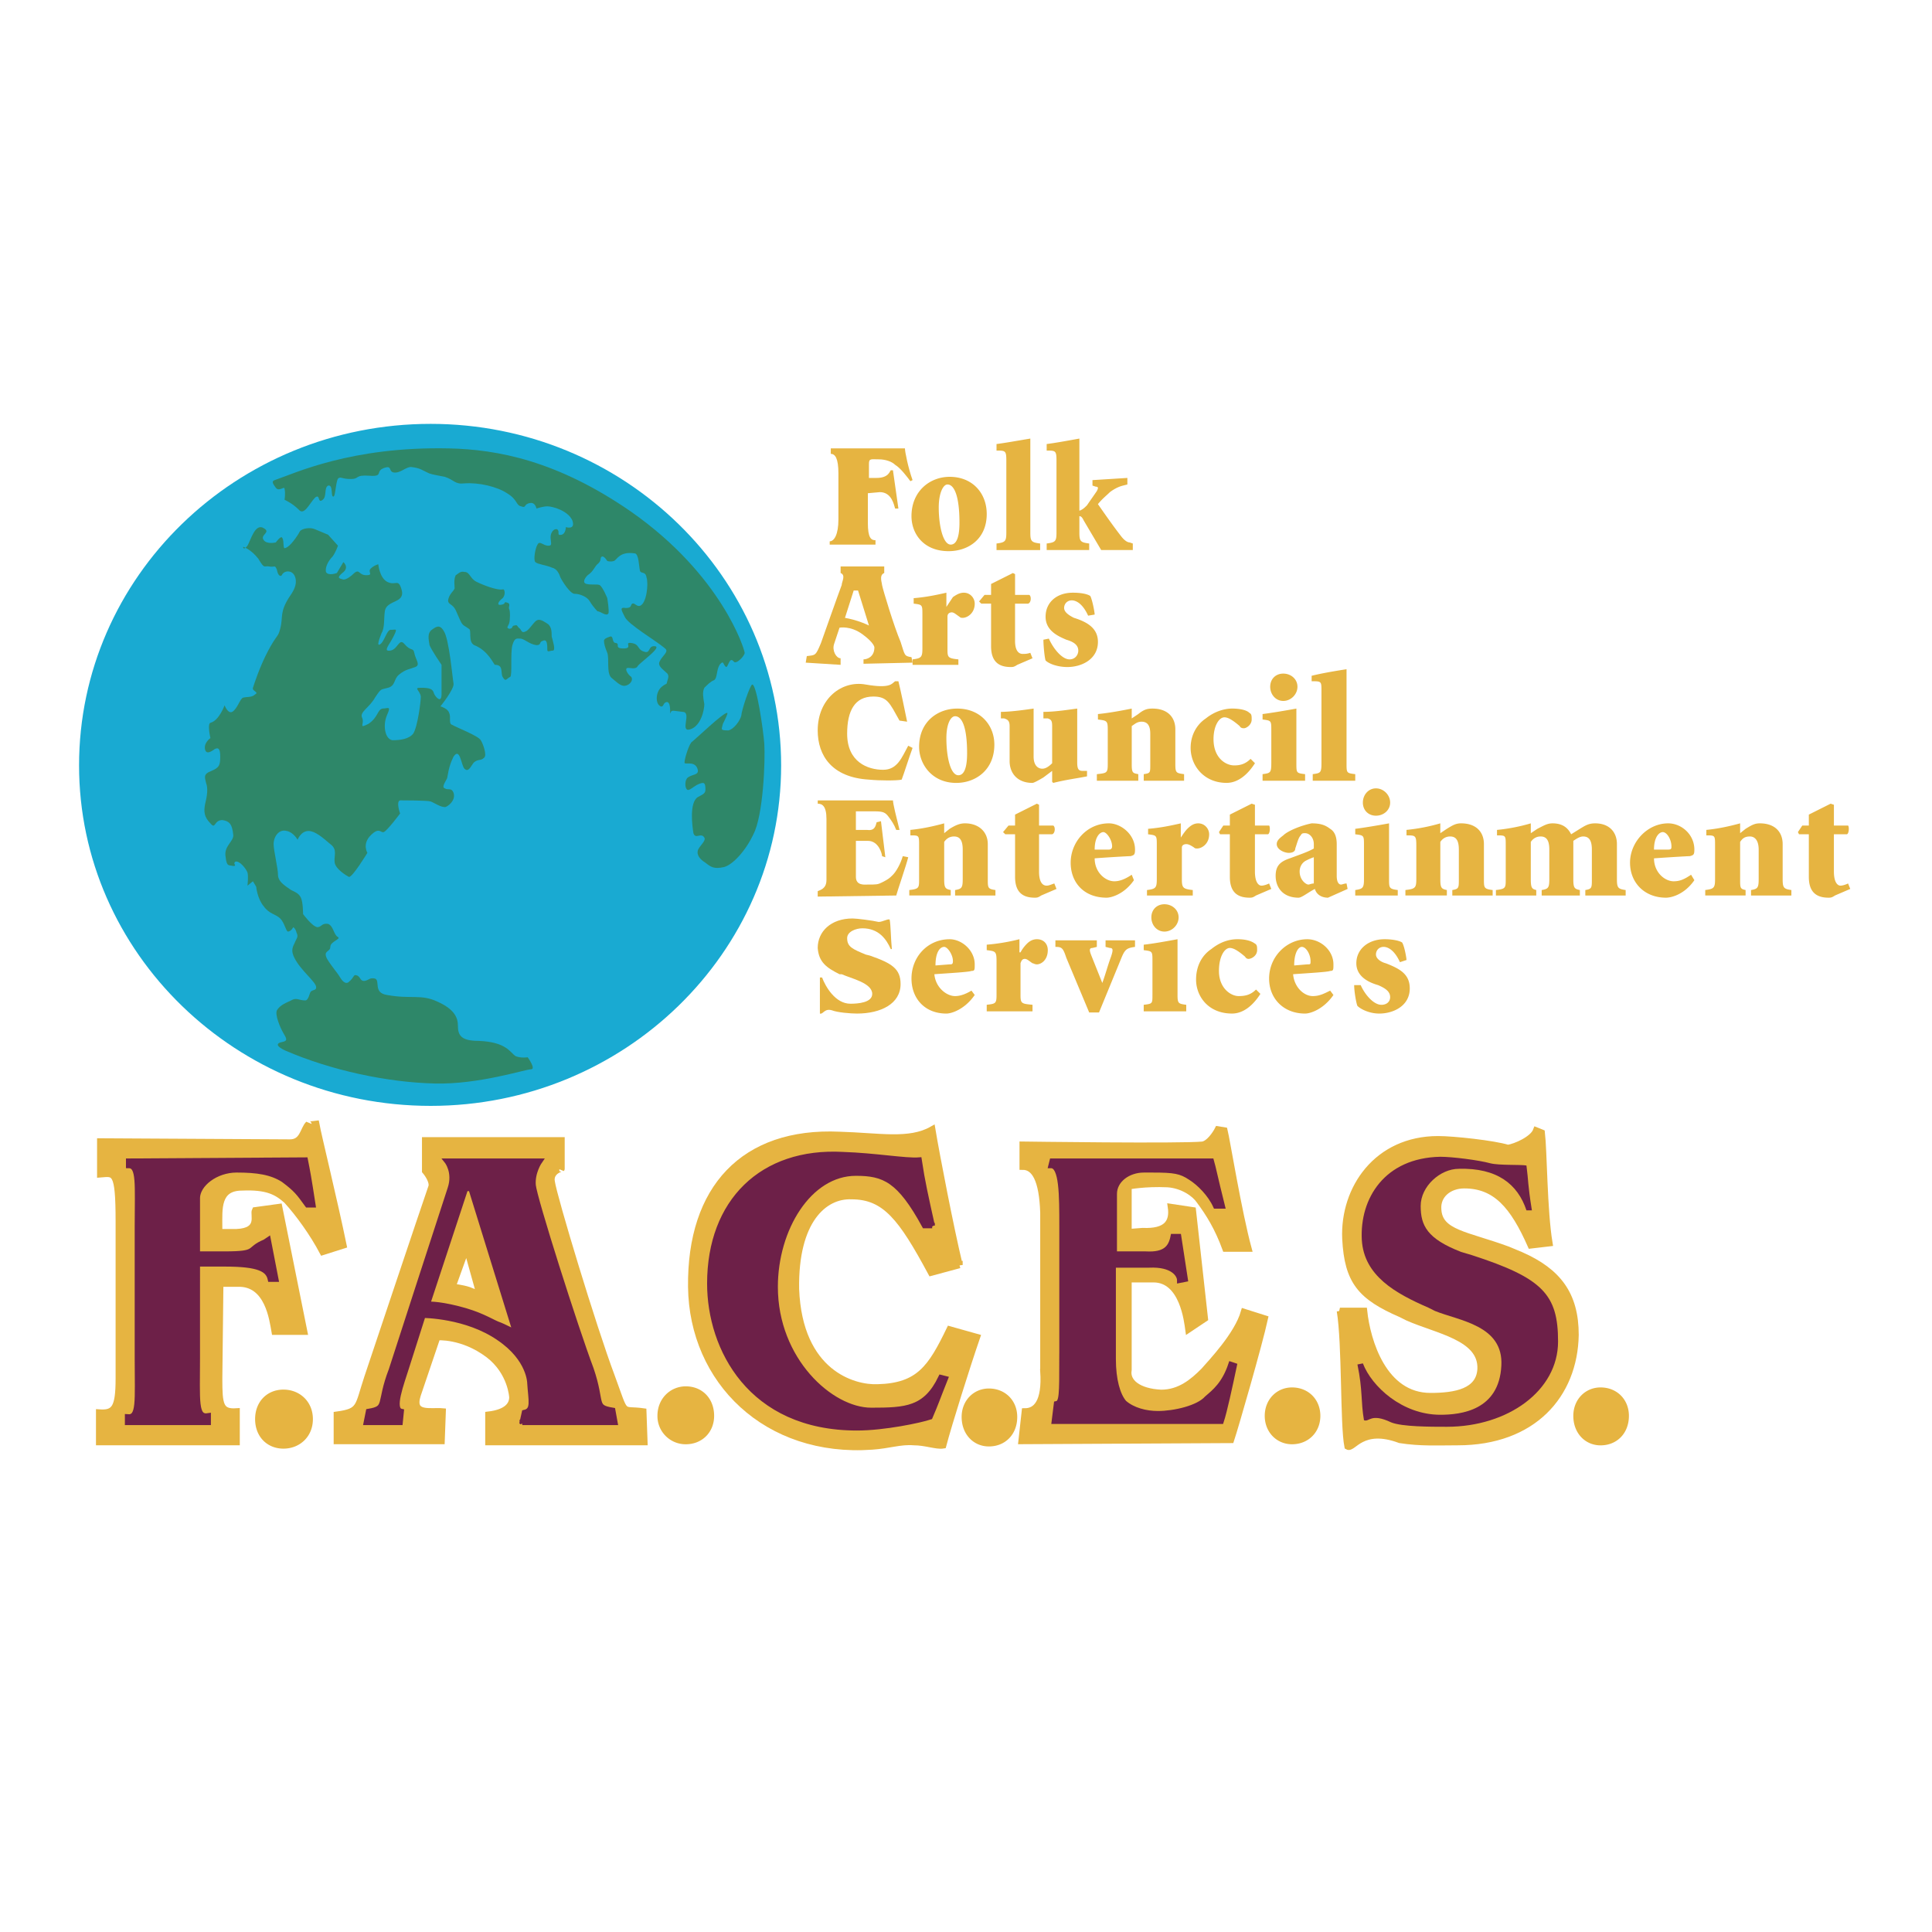 <svg xmlns="http://www.w3.org/2000/svg" width="2500" height="2500" viewBox="0 0 192.756 192.756"><g fill-rule="evenodd" clip-rule="evenodd"><path fill="#fff" d="M0 0h192.756v192.756H0V0z"/><path d="M8.155 76.366c0-18.649 15.556-33.81 34.811-33.81 19.146 0 34.701 15.16 34.701 33.81 0 18.541-15.556 33.701-34.701 33.701-19.255-.001-34.811-15.16-34.811-33.701z" fill="#19aad2" stroke="#19aad2" stroke-width=".533" stroke-miterlimit="2.613"/><path d="M96.922 98.834c-.544.326-1.088.545-1.632.545-.87 0-1.958-.873-2.067-2.182 1.523-.109 3.481-.219 3.699-.328.326 0 .326-.107.326-.654 0-1.417-1.305-2.508-2.502-2.508-2.175 0-3.807 1.746-3.807 3.926 0 1.963 1.305 3.49 3.481 3.49.543 0 1.849-.436 2.828-1.854l-.326-.435zm-3.589-2.51c0-1.308.435-1.854.87-1.854.326 0 .87.763.87 1.417 0 .327-.109.327-.327.327l-1.413.11zM101.816 96.106c.109-.327.219-.437.436-.437.219 0 .436.218.762.437.109 0 .217.108.436.108.434 0 1.088-.436 1.088-1.417 0-.655-.436-1.091-1.088-1.091-.436 0-.762.219-.979.437a3.567 3.567 0 0 0-.654.873h-.107v-1.31a20.13 20.13 0 0 1-3.264.546v.545c.869.109.979.109.979 1.09v3.381c0 .871-.109.871-.979.98v.654h4.568v-.654c-1.088-.109-1.197-.109-1.197-.98v-3.162h-.001zM109.648 101.014l2.285-5.562c.326-.763.545-.873 1.307-.981v-.655h-2.938v.655l.434.109c.328 0 .328.218.109.873-.326.872-.543 1.745-.869 2.618l-1.088-2.727c-.219-.545-.219-.764.107-.764l.436-.109v-.655h-4.133v.655c.652 0 .762.109 1.088 1.09l2.283 5.453h.979zM114.98 99.27c0 .871 0 .871-.871.98v.654h4.242v-.654c-.762-.109-.869-.109-.869-.98v-5.563c-1.197.219-2.395.437-3.373.546v.545c.871.109.871.109.871 1.09v3.382zm1.196-9.053c-.762 0-1.305.545-1.305 1.309s.543 1.418 1.305 1.418 1.414-.655 1.414-1.418-.652-1.309-1.414-1.309zM125.314 98.725c-.545.545-1.088.654-1.74.654-.762 0-1.959-.764-1.959-2.51 0-1.417.545-2.29 1.088-2.29.326 0 .762.218 1.523.873a.386.386 0 0 0 .326.218c.326 0 .871-.327.871-.872 0-.327 0-.545-.219-.655-.436-.327-1.088-.437-1.74-.437-.543 0-1.523.109-2.611.982-.979.654-1.521 1.745-1.521 3.053 0 1.637 1.195 3.381 3.59 3.381 1.086 0 2.066-.764 2.828-1.963l-.436-.434zM132.711 98.834c-.652.326-1.088.545-1.74.545-.869 0-1.85-.873-1.957-2.182 1.521-.109 3.48-.219 3.697-.328.326 0 .326-.107.326-.654 0-1.417-1.305-2.508-2.609-2.508-2.068 0-3.809 1.746-3.809 3.926 0 1.963 1.414 3.49 3.59 3.49.545 0 1.85-.436 2.828-1.854l-.326-.435zm-3.59-2.51c0-1.308.436-1.854.762-1.854.436 0 .871.763.871 1.417 0 .327 0 .327-.326.327l-1.307.11zM140.326 95.779c0-.218-.217-1.418-.436-1.745-.326-.218-1.088-.328-1.74-.328-1.631 0-2.828.982-2.828 2.4 0 1.417 1.414 1.964 2.176 2.181.762.328 1.197.654 1.197 1.201 0 .436-.328.762-.871.762-.762 0-1.631-.98-2.066-1.963h-.652c0 .654.217 1.854.326 2.072.326.328 1.195.764 2.174.764 1.416 0 3.047-.764 3.047-2.508 0-1.418-.979-1.963-2.393-2.509-.436-.109-.979-.437-.979-.873s.324-.763.76-.763 1.088.327 1.633 1.526l.652-.217zM99.314 88.799c-.762-.109-.762-.219-.762-1.091v-3.49c0-1.2-.869-2.073-2.284-2.073-.543 0-.979.218-1.523.546l-.543.436v-.982c-1.197.327-2.285.546-3.373.654v.546c.87 0 .87 0 .87.981v3.381c0 .872 0 .981-.979 1.091v.545h4.134v-.545c-.544-.109-.652-.219-.652-1.091V84c.218-.327.543-.545.979-.545.544 0 .87.327.87 1.309v2.945c0 .872-.108.981-.761 1.091v.545h4.024v-.546zM103.666 83.237h1.307c.326-.109.326-.764.107-.873h-1.414v-2.072l-.217-.109-2.176 1.091v1.09h-.652l-.545.654.219.218h.979v4.253c0 1.527.762 2.073 1.957 2.073.219 0 .328 0 .652-.219l1.523-.654-.217-.545c-.326.108-.543.218-.762.218-.326 0-.762-.218-.762-1.417v-3.708h.001zM112.912 87.272c-.652.437-1.195.654-1.74.654-.869 0-1.957-.872-1.957-2.29 1.414-.109 3.371-.218 3.59-.218.326-.109.436-.109.436-.655 0-1.527-1.414-2.618-2.611-2.618-2.176 0-3.809 1.854-3.809 3.927 0 1.963 1.307 3.49 3.59 3.49.436 0 1.742-.327 2.721-1.746l-.22-.544zm-3.697-2.508c0-1.309.543-1.745.869-1.745s.871.764.871 1.418c0 .218-.109.327-.326.327h-1.414zM117.916 84.546c0-.218.219-.327.436-.327.219 0 .436.109.762.327.109.109.219.109.326.109.436 0 1.197-.436 1.197-1.418 0-.545-.436-1.091-1.088-1.091-.436 0-.762.218-1.088.546-.217.217-.436.545-.652.872v-1.418c-.979.218-1.959.437-3.264.546v.545c.869.109.869.109.869 1.091v3.381c0 .872-.107.981-.979 1.091v.545h4.568V88.8c-.979-.109-1.088-.219-1.088-1.091v-3.163h.001zM125.205 83.237h1.307c.217-.109.217-.764.107-.873h-1.414v-2.072l-.326-.109-2.176 1.091v1.09h-.652l-.436.654.109.218h.979v4.253c0 1.527.762 2.073 1.959 2.073.217 0 .326 0 .652-.219l1.523-.654-.219-.545c-.217.108-.543.218-.762.218-.217 0-.652-.218-.652-1.417v-3.708h.001zM133.365 84.219c0-.545-.109-1.2-.654-1.527-.436-.328-.869-.546-1.85-.546-1.088.218-2.393.763-2.828 1.2-.434.327-.652.545-.652.873 0 .545.762.872 1.197.872.326 0 .652-.109.652-.436.217-.654.326-1.091.543-1.309.109-.218.219-.218.436-.218.436 0 .871.436.871 1.091v.436c-.545.327-1.523.654-2.393.981-.98.327-1.416.764-1.416 1.745 0 1.199.762 2.182 2.285 2.182.326 0 .979-.546 1.633-.873.107.437.543.873 1.305.873l1.957-.873-.107-.545c-.219 0-.436.108-.545.108-.217 0-.434-.218-.434-.872v-3.162zm-2.285 3.926c-.219 0-.436.108-.545.108-.217 0-.869-.436-.869-1.308 0-.437.217-.873.652-1.091.217-.109.436-.218.762-.327v2.618zM136.084 87.708c0 .872-.109.981-.871 1.091v.545h4.242v-.545c-.869-.109-.869-.219-.869-1.091v-5.562c-1.197.218-2.502.437-3.373.546v.545c.871.109.871.109.871 1.091v3.38zm1.197-9.052c-.762 0-1.307.655-1.307 1.417 0 .764.545 1.309 1.307 1.309.76 0 1.414-.545 1.414-1.309 0-.762-.654-1.417-1.414-1.417zM148.92 88.799c-.869-.109-.869-.219-.869-1.091v-3.49c0-1.2-.762-2.073-2.285-2.073-.545 0-.871.218-1.414.546l-.652.436v-.982a18.341 18.341 0 0 1-3.373.654v.546c.871 0 .979 0 .979.981v3.381c0 .872-.107.981-1.088 1.091v.545h4.135v-.545c-.545-.109-.652-.219-.652-1.091V84c.217-.327.543-.545.979-.545.543 0 .869.327.869 1.309v2.945c0 .872 0 .981-.652 1.091v.545h4.025v-.546h-.002zM152.727 84c.219-.327.545-.545.98-.545.543 0 .869.327.869 1.309v2.945c0 .872-.107.981-.762 1.091v.545h3.809V88.8c-.545-.109-.652-.219-.652-1.091v-3.49-.327c.326-.218.652-.437.979-.437.543 0 .871.327.871 1.309v2.945c0 .872 0 .981-.654 1.091v.545h4.025V88.8c-.762-.109-.871-.219-.871-1.091v-3.49c0-1.2-.76-2.073-2.174-2.073-.654 0-.98.218-1.523.546l-.871.545c-.326-.654-.869-1.091-1.85-1.091-.543 0-.869.218-1.521.546l-.654.436v-.982a18.289 18.289 0 0 1-3.371.654v.546c.871 0 .871 0 .871.981v3.381c0 .872 0 .981-.98 1.091v.545h4.025v-.545c-.436-.109-.545-.219-.545-1.091V84h-.001zM168.719 87.272c-.652.437-1.088.654-1.74.654-.871 0-1.959-.872-1.959-2.29 1.523-.109 3.373-.218 3.59-.218.328-.109.436-.109.436-.655 0-1.527-1.305-2.618-2.611-2.618-2.066 0-3.807 1.854-3.807 3.927 0 1.963 1.414 3.49 3.59 3.49.543 0 1.85-.327 2.828-1.746l-.327-.544zm-3.699-2.508c0-1.309.545-1.745.871-1.745.436 0 .869.764.869 1.418 0 .218 0 .327-.326.327h-1.414zM178.727 88.799c-.762-.109-.871-.219-.871-1.091v-3.49c0-1.2-.76-2.073-2.283-2.073-.545 0-.871.218-1.414.546l-.545.436v-.982c-1.195.327-2.283.546-3.371.654v.546c.869 0 .869 0 .869.981v3.381c0 .872-.107.981-.979 1.091v.545h4.025v-.545c-.545-.109-.545-.219-.545-1.091V84c.219-.327.436-.545.979-.545.436 0 .871.327.871 1.309v2.945c0 .872-.109.981-.762 1.091v.545h4.025v-.546h.001zM182.969 83.237h1.305c.219-.109.219-.764.109-.873h-1.414v-2.072l-.326-.109-2.176 1.091v1.09h-.652l-.436.654.109.218h.979v4.253c0 1.527.762 2.073 1.959 2.073.217 0 .326 0 .652-.219l1.523-.654-.219-.545c-.217.108-.543.218-.762.218-.217 0-.652-.218-.652-1.417v-3.708h.001zM95.617 77.347c-.762 0-1.196-1.745-1.196-3.708 0-1.418.435-2.181.87-2.181.653 0 1.197.981 1.197 3.708-.001 1.746-.437 2.181-.871 2.181zm-.109-6.652c-1.958 0-3.808 1.309-3.808 3.817 0 1.745 1.305 3.599 3.699 3.599 1.958 0 3.808-1.308 3.808-3.817 0-1.963-1.414-3.599-3.699-3.599zM104.973 76.148c-.326.327-.654.545-.98.545-.434 0-.869-.327-.869-1.2v-4.798c-.762.109-2.285.327-3.264.327v.654h.326c.326.109.543.218.543.763v3.49c0 1.2.762 2.182 2.285 2.182.109 0 .545-.218 1.088-.545l.871-.654v1.09l.107.109c1.307-.327 2.285-.437 3.373-.654v-.545h-.436c-.436 0-.543-.219-.543-.873v-5.344c-.871.109-2.176.327-3.373.327v.654h.436c.326.109.436.218.436.763v3.709zM118.135 77.238c-.762-.108-.871-.108-.871-.981v-3.49c0-1.199-.762-2.072-2.283-2.072-.545 0-.871.109-1.414.545l-.654.437v-.981c-1.086.218-2.283.437-3.371.545v.545c.869.109.979.109.979.981v3.49c0 .873-.109.873-1.088.981v.655h4.135v-.655c-.545-.108-.654-.108-.654-.981V72.44c.328-.218.545-.436.98-.436.543 0 .869.327.869 1.2v3.054c0 .873 0 .873-.652.981v.655h4.025v-.656h-.001zM124.77 75.711c-.543.545-1.088.654-1.631.654-.871 0-2.066-.763-2.066-2.617 0-1.309.543-2.181 1.088-2.181.326 0 .762.218 1.521.872.109.218.326.218.436.218.219 0 .762-.327.762-.873 0-.327 0-.545-.217-.654-.326-.328-1.088-.437-1.74-.437-.436 0-1.523.109-2.611.981-.979.654-1.523 1.745-1.523 2.944 0 1.745 1.305 3.49 3.59 3.49 1.088 0 2.066-.764 2.828-1.963l-.437-.434zM126.838 76.148c0 .981-.109.981-.871 1.09v.655h4.242v-.655c-.869-.108-.869-.108-.869-1.09v-5.453c-1.197.218-2.502.437-3.373.545v.545c.871.109.871.109.871 1.09v3.273zm1.195-8.943c-.762 0-1.305.545-1.305 1.309 0 .764.543 1.418 1.305 1.418s1.414-.654 1.414-1.418c0-.764-.652-1.309-1.414-1.309zM131.842 76.148c0 .981-.109.981-.871 1.09v.655h4.242v-.655c-.869-.108-.869-.108-.869-1.09v-9.379c-1.414.218-2.611.436-3.482.654v.545c.98 0 .98 0 .98.982v7.198zM94.529 61.533c0-.328.217-.436.435-.436s.435.218.762.436c.108.109.217.109.326.109.436 0 1.197-.437 1.197-1.417 0-.545-.435-1.091-1.088-1.091-.435 0-.761.218-1.087.436l-.652.981v-1.417c-.979.218-1.958.436-3.264.545v.545c.87.109.87.109.87 1.09v3.381c0 .873-.109.982-.979 1.091v.545h4.569v-.545c-1.088-.109-1.088-.218-1.088-1.091v-3.162h-.001zM101.273 60.225h1.305c.326-.109.326-.764.109-.873h-1.414V57.28l-.217-.109-2.176 1.091v1.091h-.654l-.543.654.217.218h.98v4.253c0 1.527.76 2.072 1.957 2.072.219 0 .326 0 .652-.218l1.523-.654-.217-.545c-.326.109-.545.109-.762.109-.326 0-.762-.219-.762-1.309v-3.708h.002zM109.215 61.315c0-.218-.219-1.417-.436-1.854-.326-.218-.979-.327-1.74-.327-1.633 0-2.721.981-2.721 2.399s1.307 1.963 2.068 2.291c.762.218 1.195.545 1.195 1.09 0 .436-.326.873-.869.873-.762 0-1.633-1.091-2.066-2.072l-.545.109c0 .545.109 1.745.217 2.072.328.327 1.197.654 2.176.654 1.414 0 3.047-.764 3.047-2.509 0-1.309-.979-1.963-2.393-2.399-.436-.218-.98-.545-.98-.981 0-.436.326-.763.762-.763s1.088.327 1.633 1.527l.652-.11zM94.855 54.335c-.762 0-1.196-1.854-1.196-3.708 0-1.418.435-2.291.87-2.291.653 0 1.197 1.091 1.197 3.817 0 1.746-.436 2.182-.871 2.182zm-.109-6.762c-1.958 0-3.807 1.417-3.807 3.926 0 1.746 1.197 3.491 3.699 3.491 1.958 0 3.808-1.2 3.808-3.708-.001-2.073-1.415-3.709-3.7-3.709zM100.402 53.135c0 .873-.107.981-.979 1.091v.654h4.352v-.654c-.871-.109-.979-.218-.979-1.091v-9.379c-1.307.217-2.502.436-3.373.545v.654c.871 0 .979 0 .979.981v7.199zM107.691 43.756c-1.197.217-2.393.436-3.264.545v.654c.871 0 .979 0 .979.981v7.198c0 .873-.107.981-.979 1.091v.654h4.242v-.654c-.869-.109-.979-.218-.979-1.091v-1.636c.217 0 .326.218.436.436l1.74 2.945h3.154v-.654l-.326-.109c-.217 0-.543-.218-.869-.654-.762-.981-1.523-2.072-2.285-3.163.436-.545.869-.872 1.195-1.199.436-.327.871-.545 1.307-.654l.436-.109v-.654l-3.482.218v.545l.328.109c.324 0 .217.218.107.436-.217.327-.762 1.091-.979 1.418-.217.219-.436.437-.762.545v-7.198h.001z" fill="#e6b441"/><path d="M21.862 122.391c0-1.744-.218-3.926 2.284-3.926 2.502-.109 3.481.436 4.46 1.309 1.197 1.309 2.611 3.271 3.59 5.127l2.067-.656c-.87-4.252-2.502-10.906-2.72-12.105 0 0-.761.109-.761 0-.544.547-.544 1.854-1.849 1.854-1.306 0-18.928-.107-18.928-.107v3.271c1.414-.109 1.849-.438 1.849 4.689v15.705c0 2.945-.435 3.49-1.958 3.381v2.945h13.707v-3.055c-1.632.109-1.741-.654-1.741-3.271l.108-9.488h1.741c3.046-.109 3.481 3.6 3.698 4.799h2.938l-2.502-12.434-2.394.328c-.218.436.653 2.072-1.849 2.18h-1.741v-.546h.001z" fill="#e6b441" stroke="#e6b441" stroke-width=".641" stroke-miterlimit="2.613"/><path d="M19.687 119.555c0-1.418 1.849-2.836 3.917-2.836 2.067 0 3.48.219 4.677.982 1.306.98 1.523 1.309 2.394 2.508h.544c-.436-2.834-.544-3.381-.762-4.471l-17.623.109v.436c1.088 0 .871 1.854.871 6.107v13.088c0 4.363.217 5.998-.979 5.889v.547h8.05v-.654c-1.305.217-1.087-1.418-1.087-5.781V126.1h2.719c3.481 0 4.352.545 4.569 1.527h.543l-.761-3.928-.326.219c-1.85.764-.544 1.199-4.025 1.199h-2.719v-5.562h-.002z" fill="#6d2048" stroke="#6d2048" stroke-width=".533" stroke-miterlimit="2.613"/><path d="M45.142 128.389s.979.109 1.632.328c.543.219 1.087.436 1.087.436l-1.306-4.689-1.413 3.925zm3.589 15.488v-2.727c1.849-.219 2.393-.982 2.393-1.746 0 0-.109-2.508-2.393-4.252-2.611-1.965-5.113-1.746-5.113-1.746l-1.958 5.781c-.653 2.072 1.306 1.525 2.502 1.635l-.109 2.945H33.61v-2.617c2.394-.328 2.067-.764 3.046-3.709 0 0 5.766-17.232 6.418-19.086.108-.654-.653-1.527-.653-1.527v-3.053H56.02v2.836c.108-.109-1.197.217-.979 1.309.218 1.527 4.134 14.506 5.983 19.412 1.523 4.145.87 3.164 3.154 3.49l.109 3.055H48.731z" fill="#e6b441" stroke="#e6b441" stroke-width=".641" stroke-miterlimit="2.613"/><path d="M46.447 118.574l-3.808 11.561s.871-.109 3.046.436c2.176.545 3.155 1.199 3.917 1.527.653.219 1.849.873 1.849.873l-4.46-14.396h-.544v-.001zm5.657 23.34l.218-.982c.979-.219.653-1.199.544-2.945 0 0 0-2.398-3.046-4.471-3.264-2.291-7.615-2.291-7.615-2.291l-1.631 5.127c-.544 1.744-1.523 4.254-.544 4.471l-.109 1.092h-3.373l.218-1.092c1.958-.326.979-.764 2.284-4.145 0 0 5.331-16.469 5.875-18.104.543-1.637-.327-2.727-.327-2.727h9.246s-.761 1.09-.652 2.398 4.243 14.287 5.766 18.322c1.197 3.49.217 3.818 2.175 4.145l.218 1.201h-9.247v.001z" fill="#6d2048" stroke="#6d2048" stroke-width=".533" stroke-miterlimit="2.613"/><path d="M28.28 144.531c1.632 0 2.938-1.201 2.938-2.945s-1.306-2.945-2.938-2.945c-1.631 0-2.828 1.201-2.828 2.945s1.196 2.945 2.828 2.945zM68.421 144.094c1.632 0 2.828-1.199 2.828-2.834 0-1.746-1.196-2.945-2.828-2.945-1.523 0-2.828 1.199-2.828 2.945a2.811 2.811 0 0 0 2.828 2.834zM98.662 144.312c1.633 0 2.828-1.199 2.828-2.945 0-1.635-1.195-2.836-2.828-2.836-1.523 0-2.719 1.201-2.719 2.836 0 1.746 1.196 2.945 2.719 2.945zM128.904 144.094c1.631 0 2.828-1.199 2.828-2.834 0-1.637-1.197-2.836-2.828-2.836-1.523 0-2.721 1.199-2.721 2.836.001 1.635 1.198 2.834 2.721 2.834zM159.689 144.203c1.631 0 2.828-1.199 2.828-2.943 0-1.637-1.197-2.836-2.828-2.836-1.523 0-2.719 1.199-2.719 2.836.001 1.744 1.196 2.943 2.719 2.943z" fill="#e6b441"/><path d="M95.726 126.209c-.871-3.6-2.285-10.908-2.72-13.523-2.284 1.307-5.33.652-9.246.545-9.573-.438-14.903 5.344-14.794 15.158.109 9.381 7.506 16.688 18.058 15.924 1.632-.109 2.829-.545 4.134-.436 1.196 0 2.284.436 2.937.326.544-2.072 2.393-7.961 3.373-10.797l-2.721-.764c-1.849 3.816-3.046 5.672-7.179 5.781-2.394.107-7.833-1.418-8.159-9.816-.109-6.871 2.828-9.379 5.547-9.27 3.373 0 5.004 2.18 7.941 7.633l2.829-.761z" fill="#e6b441" stroke="#e6b441" stroke-width=".641" stroke-miterlimit="2.613"/><path d="M93.005 122.281c-.652-2.943-.979-4.361-1.305-6.543-1.305.109-4.351-.438-7.615-.545-8.049-.438-13.271 4.689-13.271 12.869 0 6.434 4.025 14.396 14.686 14.396 2.72 0 6.31-.764 7.289-1.092.653-1.525.653-1.635 1.523-3.816l-.435-.109c-1.523 3.164-3.481 3.271-6.963 3.271-4.024 0-9.572-5.016-9.572-12.324 0-5.779 3.372-11.342 8.05-11.342 2.828 0 4.352.654 6.853 5.234h.76v.001z" fill="#6d2048" stroke="#6d2048" stroke-width=".533" stroke-miterlimit="2.613"/><path d="M104.102 136.787c.217 3.164-.762 4.035-1.85 4.035l-.326 2.945 20.887-.109c.436-1.309 2.828-9.598 3.371-12.105l-2.066-.654c-.652 2.289-3.264 5.016-4.025 5.889-1.088 1.092-2.393 2.182-4.242 2.182-2.283-.109-3.48-1.09-3.264-2.291v-9.051h2.502c2.938 0 3.373 4.252 3.482 5.016l1.631-1.09-1.197-10.797-2.174-.328c.217 1.527-.436 2.508-2.828 2.4l-1.416.107v-4.58s1.633-.326 3.916-.219c1.523.109 2.721.982 3.156 1.637.979 1.309 1.85 2.727 2.609 4.799h2.285c-.979-3.6-2.176-10.906-2.393-11.779l-.652-.107c-.219.436-.871 1.416-1.523 1.525-2.068.219-17.949 0-17.949 0v2.182c1.195 0 1.957 1.309 2.066 4.58v15.813z" fill="#e6b441" stroke="#e6b441" stroke-width=".641" stroke-miterlimit="2.613"/><path d="M105.951 135.479c0 3.709 0 4.473-.545 4.58l-.217 1.746h16.645c.326-.982.869-3.49 1.305-5.562l-.326-.109c-.652 1.963-1.633 2.727-2.393 3.381-.871.982-3.264 1.527-4.896 1.527-1.197 0-2.502-.328-3.371-1.09-.654-.764-1.088-2.291-1.088-4.363v-9.379h3.59c2.393-.109 3.045.98 3.045 1.525l.545-.107-.654-4.254h-.543c-.217 1.09-.762 1.854-2.721 1.744h-3.154v-5.998c0-1.418 1.414-2.4 2.938-2.4h.871c2.176 0 2.828.109 3.807.764.871.547 1.959 1.637 2.502 2.836h.652c-.762-3.053-.869-3.707-1.088-4.471h-15.881l-.109.436c1.088 0 1.088 2.945 1.088 6.107v13.087h-.002z" fill="#6d2048" stroke="#6d2048" stroke-width=".533" stroke-miterlimit="2.613"/><path d="M133.689 130.789c.545 3.271.328 11.342.762 13.523.545.328 1.416-2.072 5.223-.654 2.066.326 3.807.219 5.766.219 7.506 0 11.639-4.689 11.748-10.689 0-4.035-1.74-6.324-5.439-7.961l-1.305-.545c-4.135-1.527-6.854-1.637-6.963-4.035-.107-1.418 1.088-2.4 2.611-2.4 3.154 0 4.895 2.072 6.635 5.998l1.85-.217c-.543-3.271-.543-9.162-.762-11.016l-.543-.219c-.326.873-2.066 1.637-2.828 1.746-1.414-.438-5.439-.873-6.963-.873-6.092 0-9.463 4.908-9.246 9.924.217 4.254 1.523 5.781 5.547 7.525l.654.328c2.938 1.309 7.396 1.963 7.287 5.125-.107 2.291-2.502 2.727-5.004 2.727-4.676 0-6.309-5.453-6.635-8.506h-2.395z" fill="#e6b441" stroke="#e6b441" stroke-width=".645" stroke-miterlimit="2.613"/><path d="M135.432 136.133c.543 2.617.326 3.709.652 5.562.543.219.652-.764 2.719.219 1.088.436 3.916.436 5.549.436 6.092 0 11.096-3.6 11.096-8.508 0-4.689-1.523-6.324-8.594-8.615l-1.088-.326c-3.373-1.311-4.025-2.619-4.025-4.582s1.959-3.707 3.807-3.707c3.809-.109 5.875 1.525 6.746 4.145h.543c-.436-2.727-.326-2.836-.543-4.473-.545-.109-2.721 0-3.59-.219-1.197-.326-3.809-.654-5.004-.654-5.549.109-8.051 4.145-7.832 8.289.217 3.6 3.371 5.344 6.635 6.762l.652.328c2.393.98 6.854 1.418 6.635 5.453-.217 4.471-4.023 4.908-6.09 4.908-3.809 0-6.854-2.836-7.725-5.127l-.543.109z" fill="#6d2048"/><path d="M24.69 54.444c.326-.545.761-2.29 1.631-1.745.762.437-.435.655 0 1.2.327.436 1.196.218 1.196.218s.544-.763.653-.436c.217.328 0 1.199.326.981.436-.109 1.197-1.2 1.414-1.636.218-.327 1.088-.436 1.523-.218.544.218 1.305.545 1.305.545l.979 1.09s-.217.655-.544 1.091c-.327.327-.761.982-.652 1.527.217.436 1.087.109 1.087.109l.653-1.09s.653.545-.109 1.09c-.652.546-.217.546.109.654.326 0 .762-.327 1.088-.654.544-.437.435.218 1.196.218.762 0 .109-.327.436-.655.326-.327.761-.436.761-.436s.109 1.309.871 1.745c.87.436 1.087-.327 1.414.654.108.327.217.763-.218 1.091-.435.327-1.305.436-1.414 1.199-.109.764 0 1.636-.326 2.181-.218.545-.544 1.418-.109 1.09.435-.327.653-1.526 1.087-1.417.436 0 .653-.218.218.654-.435.872-1.088 1.526-.326 1.417.761-.109.87-1.309 1.414-.655.652.764.87.328.979.873.109.654.653 1.2.109 1.418s-.979.218-1.632.764c-.544.436-.326 1.09-1.088 1.309-.761.218-.652 0-1.306.981-.544.981-1.522 1.418-1.305 1.963.326.654-.436 1.199.652.654.979-.654.87-1.417 1.414-1.526.544 0 .87-.327.436.654-.436.981-.218 2.399.544 2.508.761 0 1.632-.109 2.066-.654.436-.655.762-3.163.762-3.708-.109-.654-.762-.872 0-.872.87 0 1.196.109 1.306.545.108.327.761 1.091.761.109v-2.945s-.979-1.418-1.197-1.963c-.108-.654-.218-1.2.218-1.526.326-.218.762-.655 1.196.109.544.763.871 4.689.979 5.235.109.545-1.306 2.291-1.306 2.291s.761.218.87.655c.218.436-.109 1.09.327 1.199.326.218 2.611 1.091 2.829 1.527.217.328.652 1.527.326 1.745-.326.327-.544.109-.979.436-.326.327-.543 1.091-.979.654-.326-.327-.435-2.181-1.087-1.2-.544 1.091-.544 1.854-.653 2.181-.218.437-.544.873-.218.982.326.218.653-.109.871.437.217.654-.326 1.199-.762 1.417-.435.109-1.196-.437-1.522-.545-.327-.109-2.72-.109-3.046-.109-.435.109 0 1.309 0 1.309s-1.305 1.745-1.632 1.854c-.326.109-.435-.545-1.305.328-.87.873-.327 1.745-.327 1.745s-1.523 2.509-1.849 2.399c-.218-.109-1.305-.763-1.414-1.417s.326-1.309-.436-1.854c-.761-.655-1.522-1.31-2.176-1.31-.761 0-1.087.873-1.087.873s-.435-.764-1.088-.873c-.761-.217-1.305.546-1.305 1.31 0 .654.435 2.399.435 3.053 0 .764.87 1.2 1.306 1.527.435.218.761.327.979.764.218.436.218 1.636.218 1.636s.871 1.2 1.415 1.309c.435 0 .435-.437 1.087-.327.544.218.544 1.091.979 1.309.326.218-.762.437-.762.982s-.761.327-.326 1.199c.544.873.979 1.309 1.306 1.854.326.547.652.656.87.438.544-.438.435-.764.762-.654.435.109.326.654.87.545.435-.109.435-.328.979-.219.544.219-.217 1.418 1.197 1.637 2.393.436 3.372-.109 5.004.654 1.741.764 2.066 1.637 2.066 2.4 0 .98.327 1.525 2.067 1.525 2.828.109 3.154 1.199 3.698 1.527.544.219 1.197.109 1.197.109s.87 1.199.327 1.199c-.544 0-5.222 1.527-9.573 1.418-4.786-.109-10.334-1.309-14.903-3.271-.979-.438-.979-.764-.326-.873.544-.109.435-.326.108-.873-.326-.545-.87-1.854-.652-2.289.326-.547.979-.764 1.415-.982.543-.326.761 0 1.414 0 .326 0 .436-.764.544-.873.217-.217.543-.107.543-.436 0-.545-1.523-1.637-2.176-2.945-.326-.654-.217-.981 0-1.418.218-.545.436-.654.218-1.09-.109-.437-.326-.545-.326-.545s-.217.437-.544.437c-.218-.109-.327-.873-.762-1.309-.436-.436-1.088-.436-1.632-1.2-.652-.763-.761-1.963-.761-1.963l-.327-.546-.543.437s.108-.981 0-1.309c-.109-.327-.762-1.2-1.197-1.091-.326.219.218.437-.218.437-.435-.109-.652.109-.761-.873-.217-1.09.761-1.527.761-2.181-.108-1.2-.435-1.418-1.088-1.527-.87 0-.652.981-1.196.327-.653-.654-.653-1.199-.544-1.854.218-.872.326-1.636.109-2.181-.109-.545-.327-.873.544-1.199.762-.327.87-.546.87-1.418 0-.654-.108-.981-.544-.763-.435.327-.87.545-.979 0-.109-.654.544-1.091.544-1.091s-.326-1.418 0-1.526c.871-.219 1.414-1.745 1.414-1.745s.326.872.762.654c.544-.327.761-1.309 1.088-1.418.435-.109.87 0 1.196-.327.436-.218-.326-.327-.218-.654.109-.327.653-2.072 1.523-3.708.87-1.636.979-1.309 1.196-2.181.326-1.2-.108-1.636.979-3.272.543-.763.761-1.417.435-2.072-.326-.545-.979-.436-1.196-.109-.109.327-.435.218-.544-.437-.218-.545-.218-.218-.762-.327-.544-.109-.435.327-1.087-.764-.762-.982-1.523-1.2-1.523-1.2s.001.435.436-.111zM45.468 57.389c.217-.109.435-.436.87-.327.544 0 .544.655 1.197.982.653.327 2.067.872 2.61.764.218-.109.327.545 0 .872-.435.327-.652.763-.108.654s.108-.327.544-.218c.435.109.109.436.218.655.108.109.108 1.09 0 1.417-.109.328-.327.437 0 .545.435 0 .217-.327.544-.327.326-.109.217.109.544.327.217.327.217.436.652.218.436-.327.762-.982 1.088-1.091s.762.218 1.088.436c.326.328.326.764.326 1.2.109.436.436 1.417.109 1.417s-.545.218-.545-.109c0-.437 0-1.091-.435-.873-.435.109-.109.436-.653.436-.761-.109-1.196-.654-1.631-.654-.327 0-.544-.109-.762.654-.218.764 0 3.054-.218 3.163-.435.218-.435.545-.762 0-.217-.437.109-1.2-.761-1.2-.108 0-.652-1.418-2.067-1.963-.653-.327-.218-1.526-.543-1.636-.762-.545-.544-.109-1.306-1.854-.326-.654-.762-.545-.762-.981.109-.655.544-.873.653-1.2.001-.217-.108-.871.11-1.307z" fill="#2e8769"/><path d="M27.41 47.9c1.958-.655 7.615-3.381 17.405-3.163 4.787.109 10.77 1.2 18.167 6.326 9.028 6.326 11.313 13.742 11.313 14.069s-.87 1.2-1.087.873c-.436-.545-.544.545-.761.545-.327-.218-.218-.764-.653-.218-.327.545-.218 1.308-.544 1.527-.326.109-.652.437-.979.764-.218.436-.109.981 0 1.636 0 .545-.327 2.181-1.415 2.508-1.088.328.218-1.745-.761-1.745-.979-.109-1.088-.218-1.197.109-.109.327.109-.982-.326-1.091-.436 0-.327.545-.653.436-.544-.218-.544-1.418.108-1.963.544-.436.436-.109.544-.545.108-.328.217-.654-.109-.873-.327-.327-.87-.654-.653-1.09.217-.545.979-.982.544-1.309-.87-.763-3.699-2.399-4.025-3.163-.326-.654-.543-.982.109-.873.652 0 .435-.327.652-.436.218-.109.436.327.762.218.652-.218.87-2.181.652-2.835-.108-.654-.544-.327-.652-.654-.109-.436-.109-1.745-.544-1.745-1.522-.218-1.741.654-2.066.763-.327.109-.653 0-.653 0s-.326-.545-.544-.436c-.217.109 0 .327-.326.654-.436.328-.436.764-1.088 1.2-.326.328-.544.764-.109.873.436.109 1.088 0 1.306.109.327.218.761 1.309.761 1.309s.218 1.309.109 1.526c-.218.328-.762-.218-1.088-.218 0 0-.435-.437-.761-.981-.218-.437-.979-.764-1.523-.764-.435 0-1.196-1.199-1.414-1.636-.108-.327-.326-.873-.87-.981-.436-.218-1.414-.327-1.631-.545-.218-.218 0-1.418.217-1.745.217-.436.544.109 1.088.109.436 0 .218-.327.218-.872 0-.437.326-.873.653-.764.326.218-.109.654.435.545.435-.109.435-.764.435-.764s.979.328.653-.655c-.435-.981-1.958-1.417-2.502-1.417-.435 0-1.087.218-1.087.218s-.108-.654-.652-.545c-.653.108-.327.545-.871.327-.544-.109-.326-.655-1.414-1.309-.979-.654-2.828-1.09-4.243-.981-.979.109-.979-.327-1.958-.654-.543-.109-1.197-.218-1.523-.328-.761-.327-.87-.545-1.85-.654-.543 0-1.087.654-1.74.545-.544-.109-.108-.763-.979-.436s0 .873-1.415.764c-1.522-.109-.979.327-1.849.327-.871 0-.979-.218-1.197-.109-.326 0-.326 1.745-.544 1.854-.327.108 0-1.2-.544-1.091-.435.218-.109 1.091-.544 1.417-.543.437-.217-.654-.761-.218-.544.546-1.088 1.854-1.632 1.2-.653-.654-1.415-.982-1.415-.982s.109-.654 0-1.09c0-.327-.543.327-.871-.109-.326-.436-.435-.655-.108-.764z" fill="#2e8769"/><path d="M65.375 64.478c-.761-.109-.435.764-1.087.545-.762-.218-.436-.764-1.306-.872-.762-.109.217.545-.762.545s-.326-.437-.761-.545c-.435 0-.217-.654-.544-.654-.327.109-.653.218-.653.436 0 .327.109.654.326 1.2.218.545-.108 2.072.436 2.508.652.546.979.873 1.414.764.435-.109.761-.545.544-.873-.327-.218-.653-.763-.435-.872.217-.109.87.217 1.087-.219.218-.327 2.393-1.854 1.741-1.963zM75.057 68.295c.435 0 1.088 4.471 1.197 5.89.108 1.744-.109 7.198-1.088 9.052-.762 1.636-2.067 3.054-2.938 3.272-.979.218-1.305 0-1.849-.437-.544-.328-.871-.764-.762-1.2.108-.436.87-.981.653-1.309-.327-.545-.871.218-1.088-.436-.108-.655-.435-3.054.436-3.599.653-.327.762-.436.762-.764 0-.654-.109-.764-.653-.545-.544.218-.979.764-1.196.545-.218-.218-.218-.981.108-1.2.436-.328 1.088-.218.979-.763-.218-.874-1.088-.546-1.306-.655-.109-.109.326-1.636.653-2.072.435-.327 3.263-3.054 3.59-2.944.109 0-.217.654-.435 1.09-.109.545-.326.654.544.654.544-.109 1.196-.981 1.306-1.526-.001-.435.869-3.053 1.087-3.053z" fill="#2e8769"/><path d="M86.696 46.264c0-.545.217-.436.979-.436.652 0 1.305.218 1.631.545.544.327 1.197 1.2 1.523 1.636l.218-.109c-.435-1.2-.762-2.836-.762-3.163h-7.397v.545c.435 0 .761.437.761 1.963v4.581c0 1.527-.435 2.182-.87 2.182v.327h4.569v-.436c-.436 0-.762-.218-.762-1.745v-2.945l1.197-.109c1.197 0 1.415 1.309 1.523 1.636h.327l-.544-3.817h-.217c-.109.109-.218.764-1.415.764h-.762v-1.419h.001zM85.173 58.916l-.87 2.727s.652.109 1.305.327c.653.218 1.088.437 1.088.437l-1.088-3.49h-.435v-.001zm.979 7.307v-.437c.327 0 1.087-.218 1.087-1.2 0 0 0-.436-1.196-1.309s-2.284-.654-2.284-.654l-.544 1.635c-.217.655.217 1.418.652 1.418v.654l-3.48-.218.108-.654c.87-.109.87 0 1.415-1.309 0 0 1.849-5.235 2.067-5.781 0-.327.435-.981-.109-1.2v-.654h4.352v.654c-.543.218-.218.982-.218 1.2.109.545 1.197 4.145 1.85 5.671.435 1.309.326 1.418 1.088 1.527l.109.545-4.897.112zM82.454 87.817c0 .873-.652.982-.87 1.091v.545l7.833-.109c.109-.436.979-2.944 1.197-3.817l-.544-.109c-.218.764-.653 1.527-.979 1.854-.326.328-.435.437-1.088.764-.435.218-.543.218-1.522.218-.218 0-1.088.109-1.088-.763v-3.599h1.196c1.088 0 1.414 1.308 1.414 1.527l.327.109-.436-3.599-.435.109c-.109.436-.218.872-.979.763h-1.088v-1.854h1.849c.871 0 1.088.109 1.415.545.327.437.544.764.762 1.309h.327c-.327-1.309-.653-2.617-.653-2.944h-7.506v.327c.436 0 .87.218.87 1.527v6.106h-.002zM90.504 72.003c-.218-1.091-.653-3.163-.87-4.036h-.327c-.326.218-.435.764-2.937.328-2.393-.437-4.787 1.417-4.787 4.58 0 2.509 1.415 4.69 5.113 4.908 1.088.109 2.829.109 3.264 0 .217-.546.761-2.291 1.088-3.163l-.435-.218c-.653 1.2-1.088 2.4-2.502 2.4-1.523 0-3.59-.764-3.59-3.6 0-2.291.762-3.708 2.611-3.708 1.414 0 1.632.654 2.611 2.399l.761.11zM81.801 97.523v3.6c.326.109.435-.545 1.197-.326.543.217 1.849.326 2.501.326 2.393 0 4.352-.982 4.352-2.943 0-1.527-.87-2.073-3.046-2.836l-.435-.109c-1.305-.545-1.85-.763-1.85-1.636 0-.654.871-.982 1.523-.982 1.632 0 2.394 1.09 2.829 2.073h.108c-.108-1.091-.108-2.4-.218-2.945-.218-.109-.871.327-1.196.218-.436-.109-2.067-.327-2.502-.327-2.176 0-3.481 1.309-3.481 2.945.109 1.417.87 1.963 2.176 2.618h.218c.979.436 3.045.873 3.045 1.963 0 .873-1.414.98-2.175.98-1.523 0-2.502-1.744-2.828-2.617h-.218v-.002z" fill="#e6b441"/></g></svg>